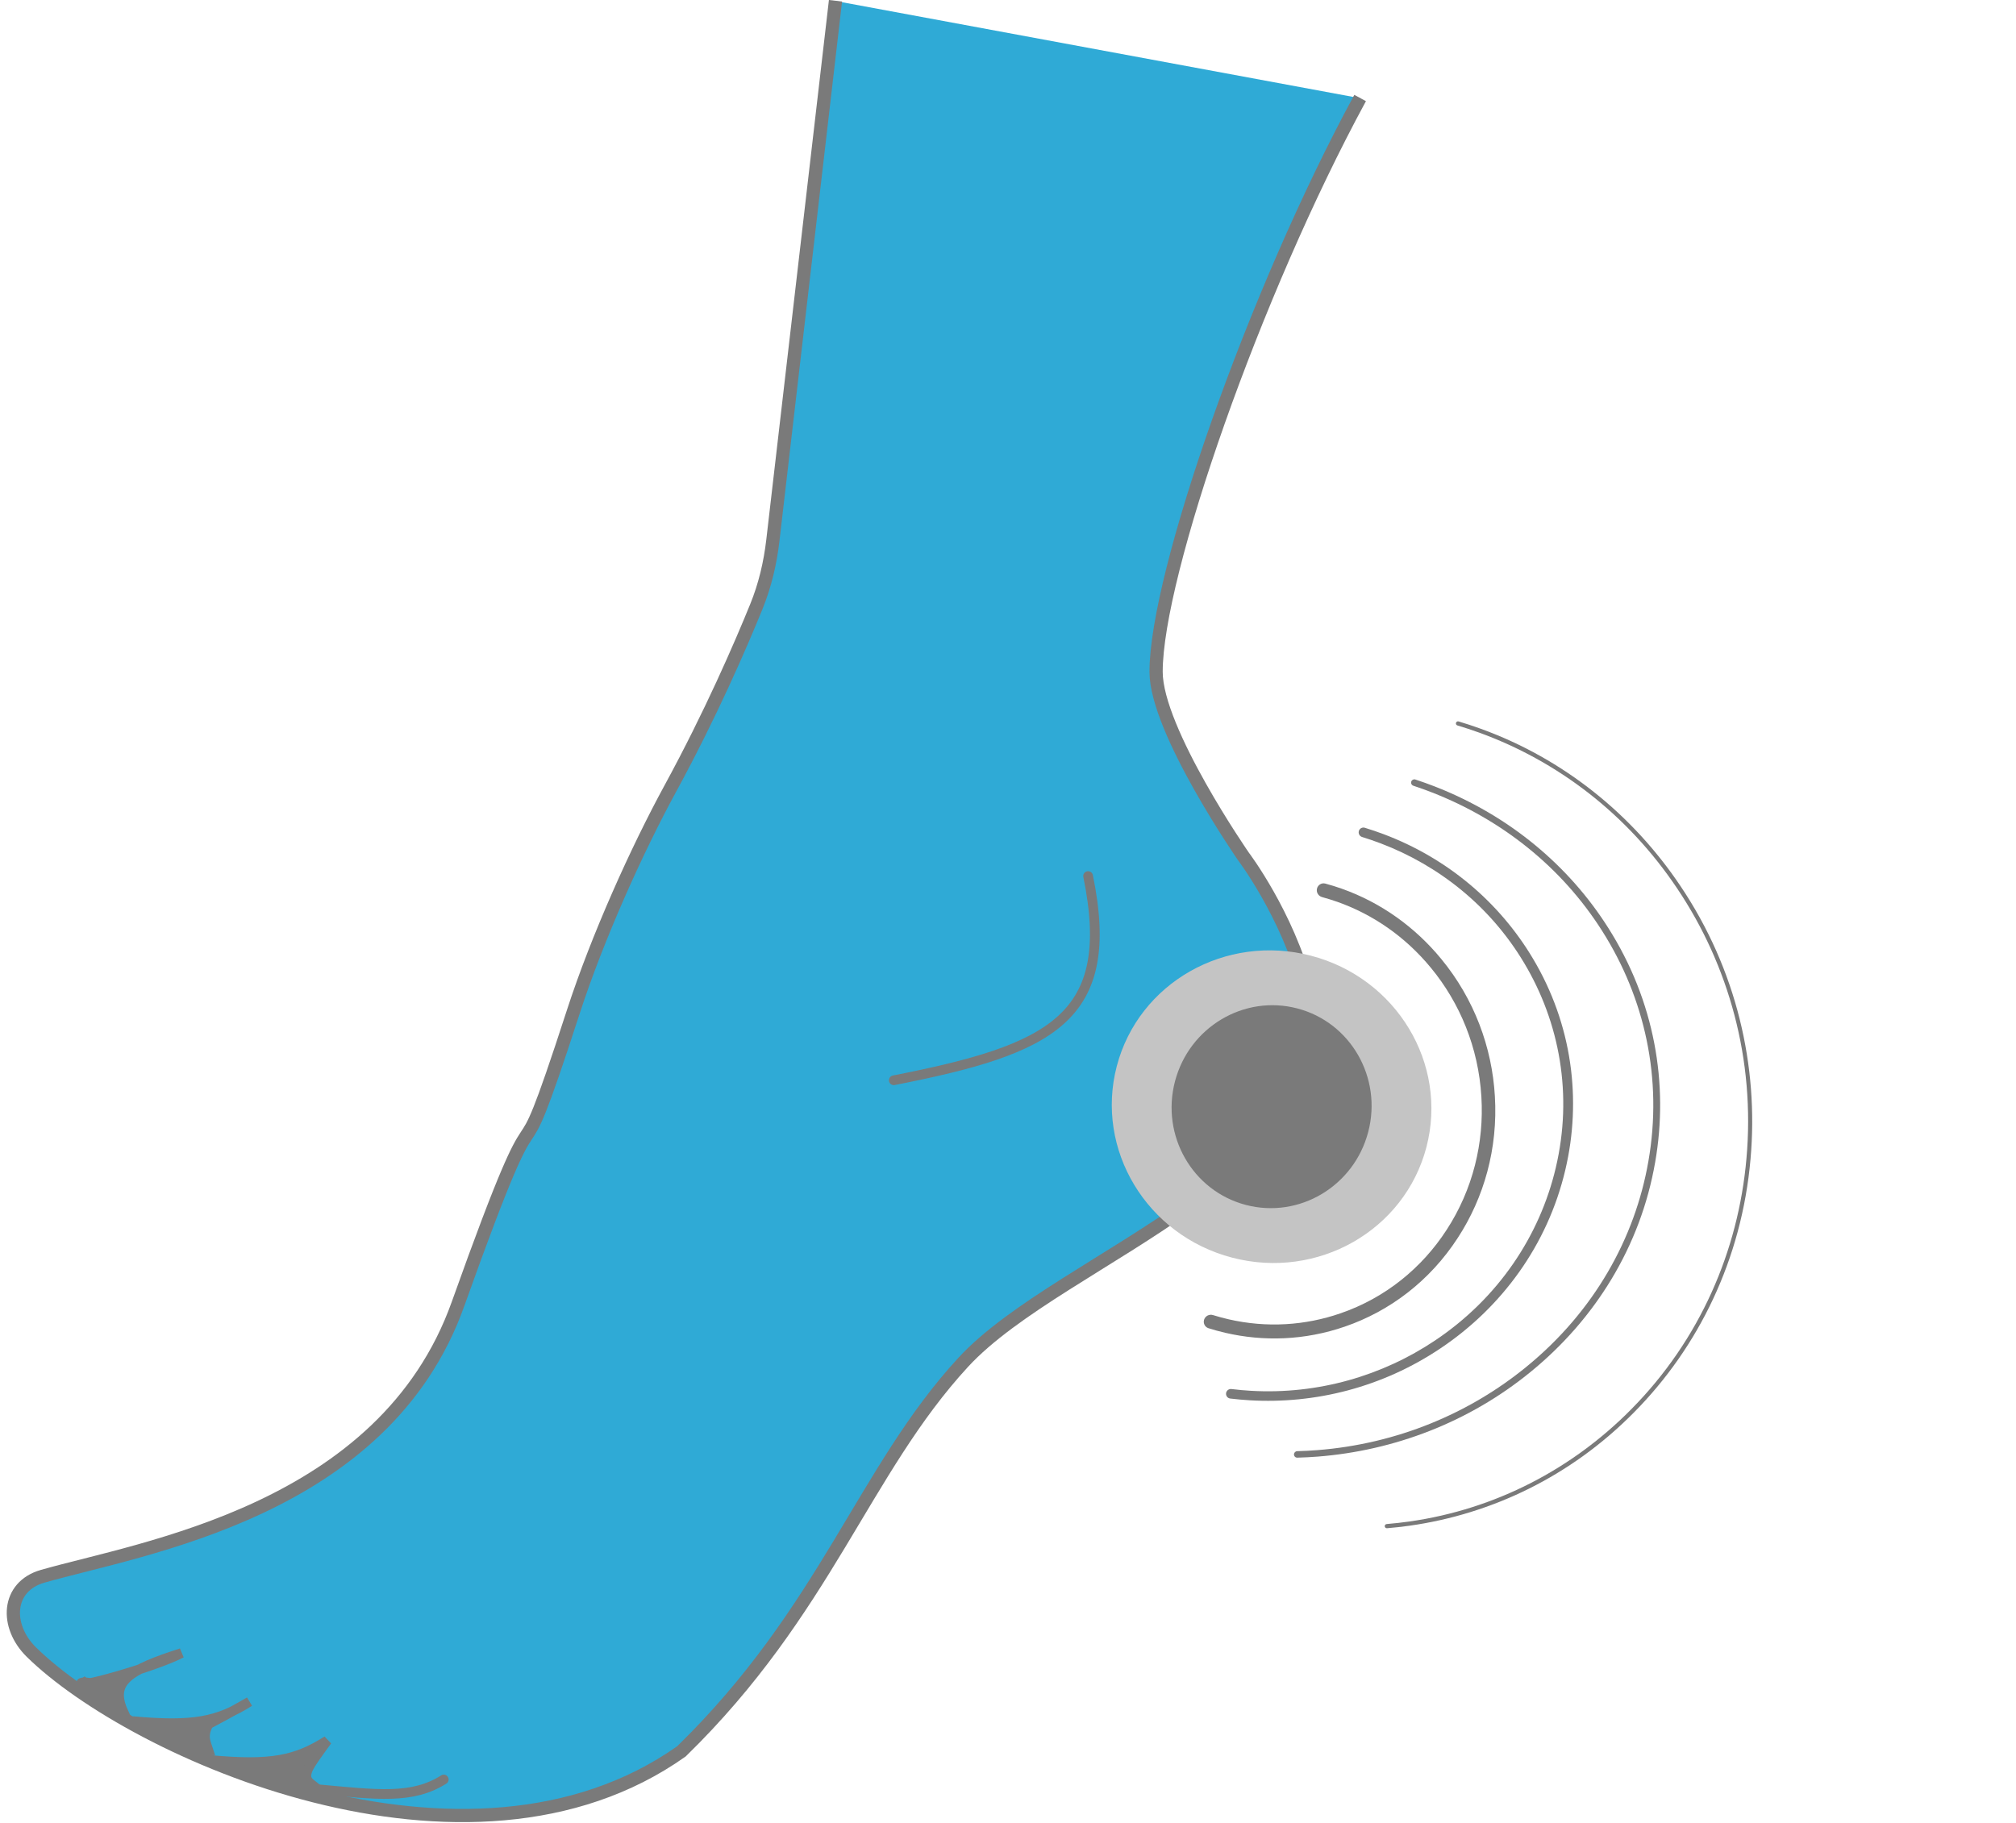 <?xml version="1.0" encoding="UTF-8"?> <svg xmlns="http://www.w3.org/2000/svg" width="943" height="853" viewBox="0 0 943 853" fill="none"><g clip-path="url(#clip0_4044_95)"><path d="M372 166L391 1V0.5L636.5 46L615 89.5L583 160L554.5 248L543.5 287.5L540.5 321L556.5 361L579.5 396L601 432.5L607 452L601 500L551 568L522 586L475 616.5L446 640.5L424 670L374 753.5L343.5 794L313 823L265.5 845.5L207 850L151 841.5L88.5 820.5L43 794.5L20.5 781L7 760.5V748.5L19.5 736.5L82.5 720.5L145.5 694L189.5 656L211.5 616L233 558L249 528L261 493L286.5 425L319 361L355.5 281.5L362 248L372 166Z" fill="#2FAAD6"></path><path d="M508.968 409.84C522.628 476.45 491.688 490.93 418.078 505.38" stroke="#7A7A7A" stroke-width="4.547" stroke-linecap="round"></path><path d="M390.81 0.351L361.52 252.761C360.29 263.411 357.82 273.891 353.78 283.811C346.43 301.881 332.49 334.131 313.56 368.891C297.97 397.501 279.5 438.421 268.11 473.531C235.64 573.631 259.69 482.631 214.24 610.031C179.62 707.101 66.22 724.171 19.94 737.431C3.16 742.241 2.26 760.721 14.72 772.941C62.17 819.521 218.73 890.161 318.76 819.321C386.18 753.541 404 687.851 450.55 637.331C497.1 586.801 633.83 548.391 611.11 461.951C602.09 427.651 581.68 400.741 581.68 400.741C581.68 400.741 540.77 341.741 540.77 314.291C540.77 268.791 586.75 136.971 636.21 45.851" stroke="#7A7A7A" stroke-width="6.19"></path><path fill-rule="evenodd" clip-rule="evenodd" d="M84.87 773.35C80.31 775.71 72.85 778.47 65.25 780.95C70 778.41 76.53 776.02 84.87 773.35ZM38.63 787.66C38.63 787.62 38.65 787.57 38.7 787.52C38.27 787.47 38 787.4 38 787.32C38 787.23 38.4 787.12 39.43 787C40.85 787.13 41.82 787.24 42.45 787.33C47.4 786.31 56.42 783.82 65.25 780.95C58.85 784.36 55.68 788.04 55.68 793.02C55.68 795.27 56.33 797.78 57.61 800.65L40.37 787.71C39.26 787.87 38.63 787.87 38.63 787.66Z" fill="#7A7A7A"></path><path d="M39.43 787C32.99 787.75 51.01 788.06 39.43 787ZM39.43 787C32.6 790.85 71.38 780.32 84.87 773.35C60.21 781.25 51.38 786.69 57.61 800.65L39.43 787Z" stroke="#7A7A7A" stroke-width="4.547"></path><path fill-rule="evenodd" clip-rule="evenodd" d="M108.78 800.53C113.4 797.98 116.68 796.1 116.68 796.1C113.98 797.81 111.39 799.28 108.78 800.53ZM108.78 800.53C105.47 802.36 101.48 804.54 97.52 806.62C94.88 811.49 95.96 814.47 97.01 817.37C97.19 817.86 97.37 818.35 97.52 818.85C96.01 818.85 87.6 817.94 80.33 814.3C75.78 814.3 62.15 805.2 62.15 805.2C85.2 807.31 97.15 806.12 108.78 800.53Z" fill="#7A7A7A"></path><path d="M97.52 806.62C106.98 801.65 116.68 796.1 116.68 796.1C101.95 805.42 90.36 807.78 62.15 805.2C62.15 805.2 75.78 814.3 80.33 814.3M97.52 806.62C89.86 810.65 82.36 814.3 80.33 814.3M97.52 806.62C94.43 812.32 96.44 815.43 97.52 818.85C96.01 818.85 87.6 817.94 80.33 814.3" stroke="#7A7A7A" stroke-width="4.547"></path><path fill-rule="evenodd" clip-rule="evenodd" d="M98.5 823.401C126.72 825.981 138.3 823.621 153.03 814.301C149.84 818.791 145.1 825.011 143.94 827.951C141.79 833.441 145.53 834.091 148.49 837.051C153.03 841.601 118.49 831.851 118.49 831.851L98.5 823.401Z" fill="#7A7A7A"></path><path d="M153.03 814.301C149.84 818.791 145.1 825.011 143.94 827.951C141.79 833.441 145.53 834.091 148.49 837.051C153.03 841.601 118.49 831.851 118.49 831.851L98.5 823.401C126.72 825.981 138.3 823.621 153.03 814.301Z" stroke="#7A7A7A" stroke-width="4.547"></path><path d="M148.49 837.05C176.71 839.63 192.84 841.82 207.57 832.5" stroke="#7A7A7A" stroke-width="4.547" stroke-linecap="round"></path><path d="M576.327 588.358C616.323 598.819 657.016 575.682 667.217 536.679C677.419 497.676 653.266 457.578 613.27 447.116C573.274 436.655 532.582 459.793 522.38 498.796C512.179 537.799 536.332 577.897 576.327 588.358Z" fill="#C4C4C4"></path><path d="M582.776 563.705C607.738 570.233 633.356 554.946 639.997 529.558C646.637 504.171 631.784 478.298 606.822 471.769C581.861 465.24 556.242 480.528 549.602 505.915C542.962 531.302 557.814 557.176 582.776 563.705Z" fill="#7A7A7A"></path><path fill-rule="evenodd" clip-rule="evenodd" d="M574.71 617.21C592.59 621.31 610.59 620.09 626.99 614.42C648.09 607.16 665.12 593.14 676.61 575.45C689.01 556.43 694.22 534.52 692.93 513.11C691.57 490.07 682.86 469.18 669.31 452.76C657.24 438.08 642.05 427.76 625.64 421.94C623.26 421.1 620.86 420.35 618.43 419.69C616.73 419.23 615.65 417.54 616.01 415.81C616.38 414.02 618.15 412.89 619.92 413.36C622.53 414.06 625.09 414.86 627.61 415.75C646.14 422.32 662.02 433.87 674.1 448.56C689.62 467.37 697.91 490 699.24 512.8C700.72 537.31 694.14 560.34 681.87 579.14C668.71 599.4 649.94 613.45 629.06 620.62C610.38 627.07 591.09 627.71 573.04 623.5C570.42 622.89 567.83 622.18 565.27 621.37C563.6 620.84 562.7 619.04 563.23 617.37C563.79 615.63 565.67 614.69 567.42 615.24C569.84 616 572.27 616.65 574.71 617.21Z" fill="#7A7A7A"></path><path fill-rule="evenodd" clip-rule="evenodd" d="M585.091 650.65C616.521 652.47 646.631 643.62 671.271 627.1C700.991 607.21 720.251 578 727.711 546.37C735.791 512.3 729.591 478.4 712.961 450.56C697.131 423.98 673.101 404.91 645.721 394.51C642.891 393.44 640.031 392.46 637.141 391.57C635.931 391.2 635.251 389.92 635.631 388.72C635.991 387.56 637.221 386.9 638.391 387.25C641.371 388.16 644.311 389.16 647.181 390.24C677.481 401.64 701.561 422.5 716.941 448.27C735.491 479.27 739.921 514.62 732.191 547.31C723.901 582.55 702.351 611.66 673.851 630.76C646.621 649.06 615.191 656.86 584.681 655.1C581.581 654.92 578.491 654.64 575.421 654.27C574.181 654.11 573.321 652.95 573.511 651.71C573.701 650.51 574.821 649.68 576.031 649.83C579.061 650.2 582.081 650.48 585.091 650.65Z" fill="#7A7A7A"></path><path fill-rule="evenodd" clip-rule="evenodd" d="M659.192 711.811C699.732 706.071 735.582 687.051 762.902 659.421C795.122 626.941 813.132 585.111 816.912 542.041C821.072 495.681 808.572 451.451 784.502 415.631C761.002 380.531 728.152 355.861 691.812 342.711C688.472 341.501 685.102 340.391 681.712 339.381C681.202 339.231 680.902 338.701 681.042 338.191C681.182 337.661 681.732 337.351 682.262 337.501C685.692 338.531 689.082 339.641 692.412 340.851C731.652 355.011 763.882 381.401 786.082 414.551C812.272 453.511 822.702 498.761 818.822 542.261C814.712 589.111 794.472 630.351 764.232 660.841C734.702 690.731 697.762 708.321 659.402 713.761C655.872 714.261 652.332 714.651 648.782 714.951C648.242 714.991 647.772 714.591 647.722 714.051C647.682 713.511 648.082 713.031 648.632 712.991C652.182 712.691 655.702 712.301 659.192 711.811Z" fill="#7A7A7A"></path><path fill-rule="evenodd" clip-rule="evenodd" d="M671.02 367.891C706.11 381.531 734.009 405.181 752.299 434.131C773.949 468.271 780.64 507.071 774.21 543.751C767.37 583.251 746 617.261 716.12 641.671C687.01 665.531 651.91 678.651 616.34 681.441C613.17 681.681 609.99 681.851 606.82 681.931C605.98 681.961 605.28 681.281 605.27 680.441C605.27 679.611 605.93 678.921 606.76 678.901C609.93 678.821 613.07 678.661 616.19 678.411C653.45 675.501 687.349 661.241 714.049 639.371C745.619 613.591 764.799 579.271 771.049 543.271C777.849 504.511 769.25 466.811 749.53 435.691C730.38 405.371 702.119 383.341 669.969 370.781C667.049 369.641 664.1 368.571 661.12 367.591C660.29 367.321 659.85 366.411 660.15 365.601C660.43 364.831 661.269 364.421 662.049 364.681C665.089 365.671 668.08 366.751 671.02 367.891Z" fill="#7A7A7A"></path></g><defs><clipPath id="clip0_4044_95"><rect width="942.229" height="852.466" fill="white"></rect></clipPath></defs></svg> 